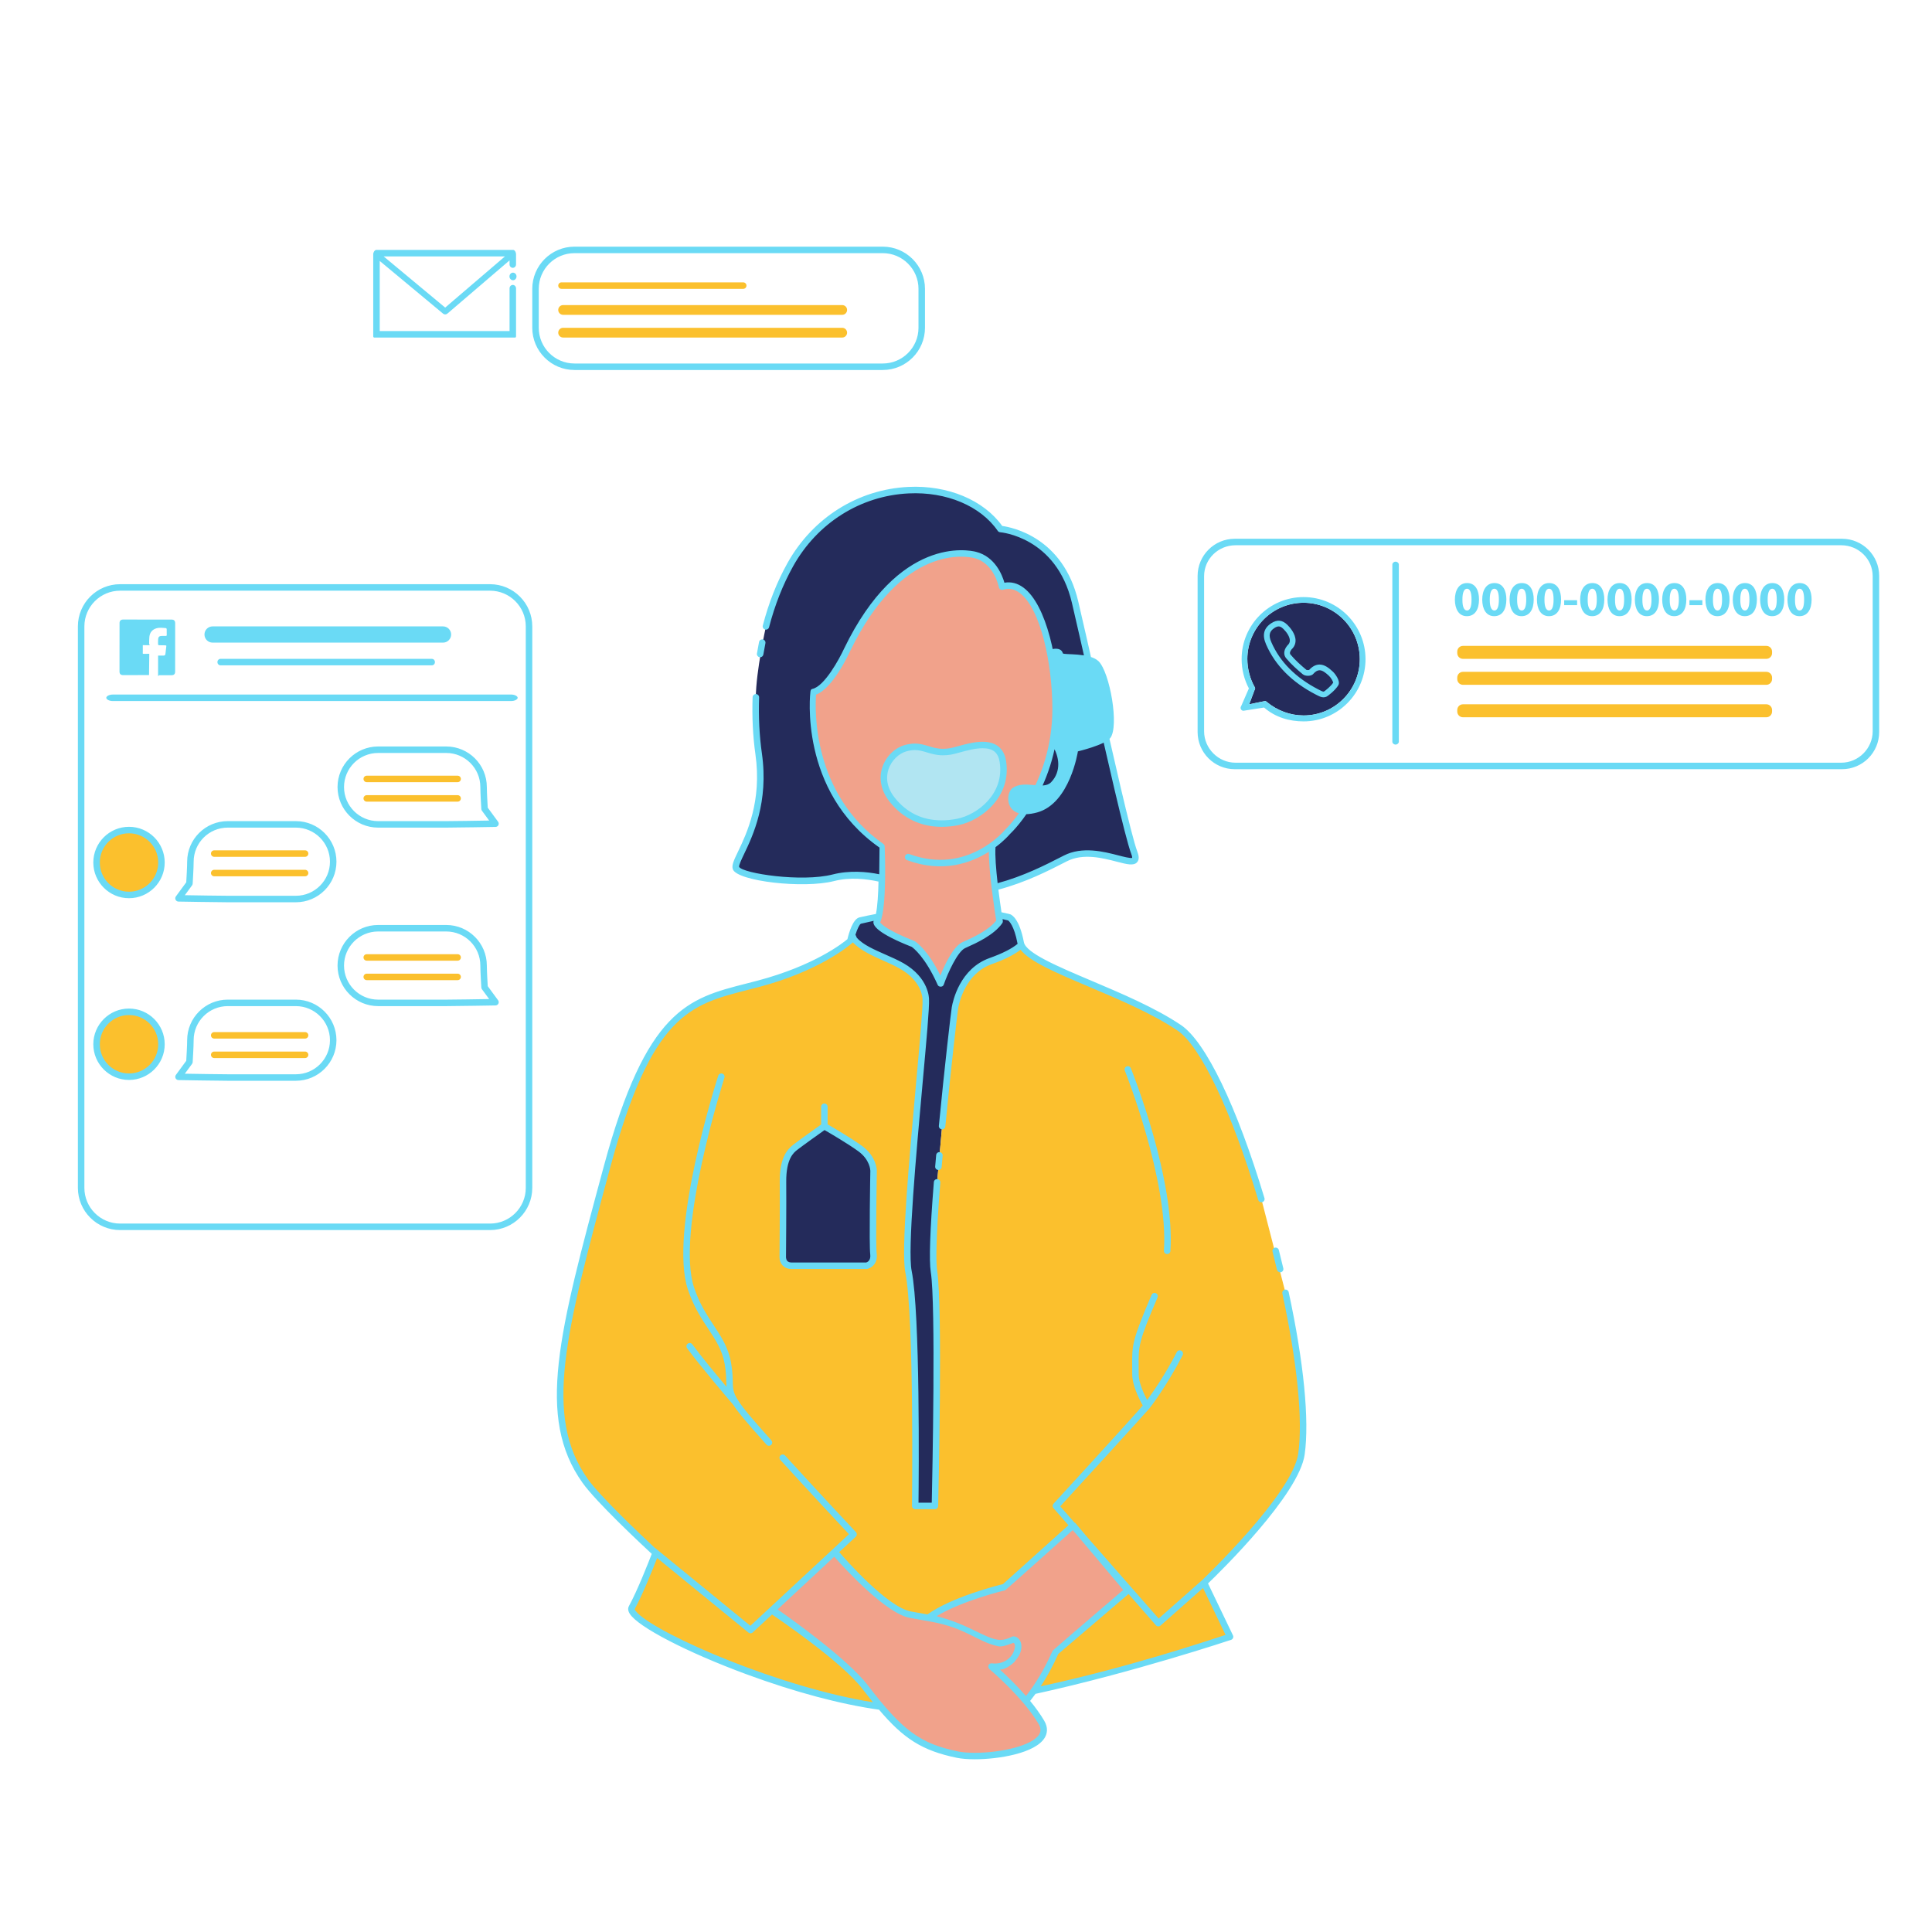 <?xml version="1.0" standalone="no"?>
<svg version="1.1" id="Layer_1" xmlns="http://www.w3.org/2000/svg" xmlns:xlink="http://www.w3.org/1999/xlink" x="0px" y="0px" width="595.276px" height="595.276px" viewBox="0 0 595.276 595.276" enable-background="new 0 0 595.276 595.276" xml:space="preserve">
<path id="color_x5F_7" fill="#b1e5f2" d="M279.125,230.5c-5.125,1.375-9.875,8.75-4.25,15.875s13.375,8.25,20.25,6.875
	s15.492-8.331,13.875-18.625c-1.375-8.75-12.47-3.678-16.227-3.092C286.365,232.533,284.861,228.961,279.125,230.5z"></path>
<path id="color_x5F_6" fill="#242b5b" d="M384.895,217l4.9-1c0.206,0,0.405,0.177,0.563,0.309
	c3.174,2.633,7.184,4.135,11.289,4.135c9.554,0,17.324-7.772,17.324-17.357c0-9.585-7.771-17.37-17.324-17.37
	s-17.324,7.778-17.324,17.331c0,3.028,0.811,6.118,2.284,8.696c0.176,0.307,0.15,0.584-0.062,0.866L384.895,217z"></path>
<path id="color_x5F_5" fill="#f1a28b" d="M271.585,260.84c0,0,0.79,19.285-1.46,23.285c0,0-0.5,2.125,11.25,6.75
	c0,0,4.125,2.5,8.467,12.25c0,0,3.533-10.125,7.033-11.875c1.423-0.711,8.375-3.375,11.125-7.375c0,0-2.848-17.463-2.223-23.338
	h-0.001c3.06-2.223,4.723-4.287,4.723-4.287s14.767-13.75,14.75-37.868c-0.013-18.139-6-40.882-16.5-37.632
	c0,0-1.467-8.015-8.25-9.75c-5.375-1.375-24.25-2.25-39.5,29.25c0,0-5.5,12-10.5,13C250.5,213.25,246.833,243.5,271.585,260.84z
	 M279.125,230.5c5.736-1.539,7.24,2.033,13.648,1.033c3.756-0.586,14.852-5.658,16.227,3.092c1.617,10.294-7,17.25-13.875,18.625
	s-14.625,0.25-20.25-6.875S274,231.875,279.125,230.5z M347.5,490l-16.859-20L309.5,489c0,0-15.754,3.745-23.491,9.482
	c0.013,0.002,0.025,0.005,0.038,0.007c-1.726-0.321-3.547-0.626-5.547-0.99c-8.25-1.5-23-19-23-19l-19.25,18
	c0,0,21.348,14.236,28.25,23.25c10.625,13.875,16.155,18.342,28.5,20.875c8.211,1.685,30.878-1.447,25.878-9.947
	c-1.306-2.22-2.98-4.451-4.739-6.538c3.291-4.003,6.387-8.975,9.111-15.139L347.5,490z"></path>
<path id="color_x5F_4" fill="#242b5b" d="M232.895,214.855c0.008,6.492,0.15,12.449,0.855,17.395c3,21-8,32.5-7,35.25
	s20.25,5.5,30,3c5.389-1.382,11.003-0.625,14.951,0.329c0.078-5.26-0.116-9.989-0.116-9.989
	c-24.752-17.34-21.085-47.59-21.085-47.59c5-1,10.5-13,10.5-13c15.25-31.5,34.125-30.625,39.5-29.25
	c6.783,1.735,8.25,9.75,8.25,9.75c10.5-3.25,16.487,19.493,16.5,37.632c0.017,24.118-14.75,37.868-14.75,37.868
	s-1.663,2.064-4.724,4.287h0.001c-0.292,2.742,0.173,8.007,0.752,12.844c8.991-2.266,16.518-6.216,21.721-8.881
	c10.25-5.25,24,5.5,21.25-1.75s-13.25-56-18.25-77.25s-23-22.5-23-22.5c-12.25-17.75-49-17.25-64.75,11
	c-3.395,6.089-5.822,12.547-7.496,18.999C236.004,192.999,232.884,207.057,232.895,214.855z"></path>
<path id="color_x5F_3" fill="#242b5b" d="M254,347c0,0,6.912,3.93,11,6.875c4.165,3,4.163,6.875,4.163,6.875
	s-0.413,22.5-0.038,25.625S267,390,267,390s-19.875,0-23,0s-2.822-2.951-2.822-2.951s0.143-16.28,0.072-22.799
	c-0.08-7.416,2.338-9.637,3.773-10.746C247.411,351.657,254,347,254,347v-6 M290.284,346.967
	c1.753-18.205,3.736-35.138,3.966-36.467c0.583-3.375,3.167-11.583,11-14.375c4.07-1.45,7.427-3.1,9.449-4.997
	c-1.365-6.628-3.699-8.461-3.699-8.461s-1.162-0.332-3.304-0.737c0.184,1.209,0.304,1.945,0.304,1.945
	c-2.75,4-9.702,6.664-11.125,7.375c-3.5,1.75-7.033,11.875-7.033,11.875c-4.342-9.75-8.467-12.25-8.467-12.25
	c-11.75-4.625-11.25-6.75-11.25-6.75c0.233-0.415,0.432-1,0.604-1.705c-1.856,0.35-3.752,0.749-5.692,1.218
	c-0.413,0.1-1.681,4.903-2.037,5.487c3.42,4.035,9.869,5.645,14.875,8.515c7.458,4.277,7.375,10.235,7.375,10.235
	c0.375,6.875-7.412,73.575-5.33,83.875c2.83,14,2.08,72.25,2.08,72.25h6.072c0,0,1.457-61.25-0.293-72.25
	c-0.618-3.884-0.052-14.817,0.96-27.457"></path>
<path id="color_x5F_2" fill="#FBC02D" d="M39.75,255.75c-5.523,0-10,4.478-10,10c0,5.523,4.477,10,10,10s10-4.477,10-10
	C49.75,260.228,45.273,255.75,39.75,255.75z M39.75,311.75c-5.523,0-10,4.478-10,10c0,5.523,4.477,10,10,10s10-4.477,10-10
	C49.75,316.228,45.273,311.75,39.75,311.75z M94,318H66c-0.552,0-1,0.447-1,1s0.448,1,1,1h28c0.552,0,1-0.447,1-1S94.552,318,94,318
	z M94,262H66c-0.552,0-1,0.447-1,1s0.448,1,1,1h28c0.552,0,1-0.447,1-1S94.552,262,94,262z M94,268H66c-0.552,0-1,0.447-1,1
	s0.448,1,1,1h28c0.552,0,1-0.447,1-1S94.552,268,94,268z M94,324H66c-0.552,0-1,0.447-1,1s0.448,1,1,1h28c0.552,0,1-0.447,1-1
	S94.552,324,94,324z M292.684,296.571c0.068-0.129,0.136-0.258,0.205-0.387C292.82,296.312,292.752,296.441,292.684,296.571z
	 M292.889,296.184c0.164-0.304,0.331-0.605,0.503-0.9C293.22,295.579,293.053,295.88,292.889,296.184z M291.432,299.173
	c0.164-0.368,0.338-0.747,0.521-1.132C291.77,298.426,291.596,298.805,291.432,299.173z M292.299,297.326
	c0.125-0.252,0.254-0.504,0.386-0.755C292.553,296.822,292.424,297.074,292.299,297.326z M291.953,298.041
	c0.093-0.196,0.188-0.392,0.285-0.59C292.14,297.649,292.046,297.845,291.953,298.041z M292.238,297.451
	c0.021-0.042,0.041-0.084,0.061-0.125C292.278,297.368,292.258,297.409,292.238,297.451z M291.268,299.545
	c0.054-0.123,0.108-0.246,0.164-0.372C291.376,299.299,291.322,299.422,291.268,299.545z M290.842,300.545
	c0.131-0.317,0.274-0.651,0.426-1C291.116,299.894,290.973,300.229,290.842,300.545z M289.973,302.762
	c0.018-0.048,0.037-0.1,0.058-0.157C290.01,302.662,289.99,302.713,289.973,302.762z M289.842,303.125L289.842,303.125
	c0,0,0.007-0.02,0.018-0.049C289.849,303.105,289.842,303.125,289.842,303.125z M290.031,302.605
	c0.04-0.109,0.086-0.231,0.138-0.368C290.117,302.374,290.071,302.496,290.031,302.605z M289.859,303.076
	c0.02-0.056,0.058-0.163,0.114-0.314C289.918,302.912,289.879,303.02,289.859,303.076z M290.648,301.018
	c0.062-0.152,0.127-0.31,0.194-0.473C290.774,300.708,290.71,300.866,290.648,301.018z M290.236,302.061
	c0.115-0.3,0.253-0.651,0.411-1.043C290.489,301.41,290.351,301.761,290.236,302.061z M290.169,302.236
	c0.021-0.056,0.044-0.115,0.067-0.176C290.213,302.121,290.191,302.18,290.169,302.236z M293.392,295.284
	c0.002-0.004,0.004-0.008,0.007-0.012C293.396,295.276,293.394,295.28,293.392,295.284z M308,283.875c0,0-0.12-0.736-0.304-1.945
	c0.262,4.029-9.398,8.609-10.821,9.32C298.298,290.539,305.25,287.875,308,283.875z M296.875,291.25
	c-1.069,0.535-2.141,1.853-3.115,3.423C294.734,293.103,295.806,291.785,296.875,291.25z M293.399,295.272
	c0.03-0.051,0.06-0.1,0.089-0.15C293.458,295.172,293.428,295.222,293.399,295.272z M293.488,295.122
	c0.09-0.152,0.18-0.302,0.272-0.449C293.668,294.821,293.578,294.971,293.488,295.122z M314.116,288.755
	c-1.327-5.381-3.115-6.088-3.116-6.088C311.001,282.668,312.759,284.054,314.116,288.755z M173.5,97h86c0.829,0,1.5-0.671,1.5-1.5
	s-0.671-1.5-1.5-1.5h-86c-0.829,0-1.5,0.671-1.5,1.5S172.671,97,173.5,97z M173,89h56c0.552,0,1-0.448,1-1s-0.448-1-1-1h-56
	c-0.552,0-1,0.448-1,1S172.448,89,173,89z M270.125,284.125c0,0-0.5,2.125,11.248,6.749c-8.837-3.576-10.812-5.913-11.035-7.207
	C270.27,283.834,270.2,283.991,270.125,284.125z M141,300h-28c-0.552,0-1,0.447-1,1s0.448,1,1,1h28c0.552,0,1-0.447,1-1
	S141.552,300,141,300z M544.238,207h-93.477c-0.973,0-1.762,0.789-1.762,1.762v0.477c0,0.973,0.789,1.762,1.762,1.762h93.477
	c0.973,0,1.762-0.789,1.762-1.762v-0.477C546,207.789,545.211,207,544.238,207z M141,294h-28c-0.552,0-1,0.448-1,1s0.448,1,1,1h28
	c0.552,0,1-0.448,1-1S141.552,294,141,294z M388.646,369.443c-7.582-25.222-17.242-47.344-25.312-52.776
	c-16.817-11.319-45.708-18.716-48.635-25.539c-2.022,1.897-5.379,3.547-9.449,4.997c-7.833,2.792-10.417,11-11,14.375
	c-0.23,1.329-2.213,18.262-3.966,36.467l-1.544,17.326c-1.012,12.64-1.578,23.573-0.96,27.457c1.75,11,0.293,72.25,0.293,72.25H282
	c0,0,0.75-58.25-2.08-72.25c-2.082-10.3,5.705-77,5.33-83.875c0,0,0.083-5.958-7.375-10.235c-5.006-2.871-11.455-4.48-14.875-8.515
	c0.355-0.584,1.624-5.387,2.037-5.487c-1.694,0.409-3.025,6.282-3.025,6.282s-8.678,7.996-28.345,13.205
	C214,308.334,200.781,308.667,187,359.667c-14.183,52.487-20.667,77-6.667,96.666C184.977,462.854,202,478.5,202,478.5
	s-4.317,11.379-7.333,16.833c-2.629,4.755,43.549,26.024,76.727,30.535c-1.531-1.812-3.139-3.826-4.894-6.118
	c-6.902-9.014-28.25-23.25-28.25-23.25l19.25-18c0,0,14.75,17.5,23,19c2,0.363,3.821,0.669,5.547,0.989
	c-0.013-0.002-0.025-0.005-0.038-0.007C293.746,492.745,309.5,489,309.5,489l21.141-19l16.859,20l-22.25,19
	c-2.171,4.911-4.579,9.055-7.133,12.565c29.622-6.62,60.883-17.251,60.883-17.251l-8-16.648c0,0,28.187-26.694,30-39.667
	c1.562-11.169-0.642-29.822-4.91-49.661L388.646,369.443z M269.125,386.375C269.5,389.5,267,390,267,390s-19.875,0-23,0
	s-2.822-2.951-2.822-2.951s0.143-16.28,0.072-22.799c-0.08-7.416,2.338-9.637,3.773-10.746C247.411,351.657,254,347,254,347
	s6.912,3.93,11,6.875c4.165,3,4.163,6.875,4.163,6.875S268.75,383.25,269.125,386.375z M544.238,199h-93.477
	c-0.973,0-1.762,0.789-1.762,1.762v0.477c0,0.973,0.789,1.762,1.762,1.762h93.477c0.973,0,1.762-0.789,1.762-1.762v-0.477
	C546,199.789,545.211,199,544.238,199z M544.238,217h-93.477c-0.973,0-1.762,0.789-1.762,1.762v0.477
	c0,0.973,0.789,1.762,1.762,1.762h93.477c0.973,0,1.762-0.789,1.762-1.762v-0.477C546,217.789,545.211,217,544.238,217z M141,239
	h-28c-0.552,0-1,0.448-1,1s0.448,1,1,1h28c0.552,0,1-0.448,1-1S141.552,239,141,239z M141,245h-28c-0.552,0-1,0.448-1,1s0.448,1,1,1
	h28c0.552,0,1-0.448,1-1S141.552,245,141,245z M259.5,104c0.829,0,1.5-0.671,1.5-1.5s-0.671-1.5-1.5-1.5h-86
	c-0.829,0-1.5,0.671-1.5,1.5s0.671,1.5,1.5,1.5H259.5z"></path>
<path id="color_x5F_1" fill="#6adaf5" d="M290.15,254.76c-6.496,0-12.05-2.685-16.06-7.765c-2.607-3.302-3.398-7.061-2.23-10.585
	c1.105-3.331,3.854-6.03,7.005-6.875c1.066-0.286,2.055-0.425,3.024-0.425c1.64,0,2.967,0.404,4.25,0.795
	c1.366,0.415,2.655,0.809,4.422,0.809c0.661,0,1.333-0.055,2.056-0.168c0.625-0.097,1.519-0.343,2.553-0.627
	c2.229-0.613,5.003-1.376,7.589-1.376c5.202,0,6.801,3.224,7.227,5.929c1.748,11.13-7.719,18.371-14.667,19.761
	C293.565,254.581,291.826,254.76,290.15,254.76z M281.89,231.109c-0.792,0-1.612,0.117-2.506,0.356
	c-2.48,0.665-4.741,2.905-5.626,5.573c-0.672,2.026-0.888,5.184,1.901,8.716c3.669,4.648,8.545,7.004,14.491,7.004
	c1.544,0,3.152-0.165,4.778-0.49c6.19-1.238,14.629-7.653,13.083-17.489c-0.46-2.932-2.079-4.239-5.25-4.239
	c-2.316,0-4.946,0.724-7.059,1.305c-1.094,0.301-2.038,0.561-2.775,0.676c-0.826,0.128-1.6,0.191-2.365,0.191
	c-2.064,0-3.626-0.476-5.005-0.896C284.362,231.453,283.232,231.109,281.89,231.109z M579,225.549
	c0,6.324-5.127,11.451-11.451,11.451H380.451c-6.324,0-11.451-5.127-11.451-11.451v-48.098c0-6.324,5.127-11.451,11.451-11.451
	h187.098c6.324,0,11.451,5.127,11.451,11.451V225.549z M577,177.524c0-5.26-4.338-9.524-9.69-9.524H380.689
	c-5.352,0-9.689,4.264-9.689,9.524v47.786c0,5.26,4.338,9.69,9.689,9.69H567.31c5.352,0,9.69-4.431,9.69-9.69V177.524z
	 M401.648,222.271c-4.408,0-8.717-1.271-12.166-4.271l-6.36,1c-0.335,0-0.64-0.203-0.789-0.503c-0.148-0.3-0.115-0.665,0.087-0.931
	l2.376-5.456c-1.463-2.757-2.233-5.876-2.233-9.055c0-10.524,8.562-19.087,19.086-19.087c10.525,0,19.086,8.595,19.086,19.151
	C420.734,213.677,412.173,222.271,401.648,222.271z M384.895,217l4.9-1c0.206,0,0.405,0.177,0.563,0.309
	c3.174,2.633,7.184,4.135,11.289,4.135c9.554,0,17.324-7.772,17.324-17.357c0-9.585-7.771-17.37-17.324-17.37
	s-17.324,7.778-17.324,17.331c0,3.028,0.811,6.118,2.284,8.696c0.176,0.307,0.15,0.584-0.062,0.866L384.895,217z M407.763,214.856
	c-0.689,0-1.314-0.323-2.35-0.857c-7.362-3.801-12.517-9-15.318-15.453c-1.255-2.868-0.729-5.003,1.608-6.526
	c1.826-1.193,3.439-1.018,4.99,0.537c0.773,0.767,2.535,2.749,2.483,4.896c-0.025,1.015-0.44,1.904-1.239,2.644
	c-0.503,0.639-0.622,1.207-0.325,1.564c1.502,1.812,3.337,3.419,4.934,4.75c0.012,0,0.189,0.049,0.448,0.049
	c0.178,0,0.302-0.023,0.365-0.04c1.003-1.106,2.081-1.665,3.208-1.665c1.56,0,2.897,1.056,4.111,2.196
	c0.678,0.631,2.413,2.886,1.68,4.164c-0.85,1.5-3.266,3.415-3.761,3.585C408.313,214.804,408.042,214.856,407.763,214.856z
	 M393.971,193.012c-0.379,0-0.806,0.159-1.305,0.484c-1.58,1.029-1.857,2.289-0.956,4.347c2.637,6.073,7.518,10.981,14.512,14.591
	c0.743,0.384,1.28,0.661,1.541,0.661c0.038,0,0.095-0.005,0.194-0.038c0.385-0.244,2.149-1.641,2.817-2.723
	c-0.055-0.401-0.664-1.505-1.299-2.097c-0.953-0.895-1.962-1.721-2.908-1.721c-0.636,0-1.276,0.376-1.958,1.148
	c-0.404,0.46-1.102,0.557-1.615,0.557c-0.388,0-1.108-0.061-1.583-0.462c-1.652-1.378-3.562-3.05-5.154-4.972
	c-0.678-0.816-0.943-2.256,0.353-3.85c0.029-0.036,0.062-0.069,0.096-0.1c0.465-0.418,0.697-0.885,0.71-1.427
	c0.029-1.194-0.987-2.636-1.947-3.587C394.739,193.094,394.267,193.012,393.971,193.012z M431,228.543v-54.615
	c0-0.486-0.514-0.881-1-0.881c-0.487,0-1,0.395-1,0.881v54.615c0,0.486,0.513,0.881,1,0.881
	C430.486,229.424,431,229.029,431,228.543z M455.707,184.702c0,3.052-1.23,5.147-3.75,5.147c-2.55,0-3.674-2.292-3.689-5.086
	c0-2.854,1.215-5.117,3.766-5.117C454.675,179.646,455.707,181.999,455.707,184.702z M450.591,184.763
	c-0.015,2.262,0.531,3.34,1.428,3.34c0.896,0,1.381-1.123,1.381-3.371c0-2.186-0.471-3.34-1.396-3.34
	C451.152,181.392,450.576,182.47,450.591,184.763z M464.134,184.702c0,3.052-1.229,5.147-3.75,5.147
	c-2.55,0-3.674-2.292-3.689-5.086c0-2.854,1.214-5.117,3.765-5.117C463.102,179.646,464.134,181.999,464.134,184.702z
	 M459.018,184.763c-0.015,2.262,0.531,3.34,1.428,3.34c0.896,0,1.381-1.123,1.381-3.371c0-2.186-0.471-3.34-1.397-3.34
	C459.579,181.392,459.003,182.47,459.018,184.763z M472.56,184.702c0,3.052-1.229,5.147-3.75,5.147c-2.55,0-3.674-2.292-3.689-5.086
	c0-2.854,1.215-5.117,3.766-5.117C471.528,179.646,472.56,181.999,472.56,184.702z M467.444,184.763
	c-0.015,2.262,0.531,3.34,1.428,3.34c0.895,0,1.381-1.123,1.381-3.371c0-2.186-0.471-3.34-1.397-3.34
	C468.006,181.392,467.43,182.47,467.444,184.763z M480.987,184.702c0,3.052-1.229,5.147-3.75,5.147c-2.55,0-3.674-2.292-3.688-5.086
	c0-2.854,1.214-5.117,3.765-5.117C479.955,179.646,480.987,181.999,480.987,184.702z M475.871,184.763
	c-0.015,2.262,0.531,3.34,1.428,3.34c0.895,0,1.381-1.123,1.381-3.371c0-2.186-0.471-3.34-1.396-3.34
	C476.433,181.392,475.856,182.47,475.871,184.763z M485.924,184.93v1.533h-3.979v-1.533H485.924z M494.304,184.702
	c0,3.052-1.229,5.147-3.75,5.147c-2.55,0-3.674-2.292-3.689-5.086c0-2.854,1.214-5.117,3.765-5.117
	C493.271,179.646,494.304,181.999,494.304,184.702z M489.188,184.763c-0.015,2.262,0.531,3.34,1.428,3.34
	c0.896,0,1.381-1.123,1.381-3.371c0-2.186-0.471-3.34-1.397-3.34C489.749,181.392,489.173,182.47,489.188,184.763z M502.73,184.702
	c0,3.052-1.229,5.147-3.75,5.147c-2.55,0-3.674-2.292-3.69-5.086c0-2.854,1.215-5.117,3.766-5.117
	C501.698,179.646,502.73,181.999,502.73,184.702z M497.614,184.763c-0.015,2.262,0.531,3.34,1.428,3.34
	c0.896,0,1.381-1.123,1.381-3.371c0-2.186-0.471-3.34-1.396-3.34C498.176,181.392,497.6,182.47,497.614,184.763z M511.157,184.702
	c0,3.052-1.23,5.147-3.75,5.147c-2.55,0-3.674-2.292-3.688-5.086c0-2.854,1.214-5.117,3.765-5.117
	C510.125,179.646,511.157,181.999,511.157,184.702z M506.041,184.763c-0.015,2.262,0.531,3.34,1.428,3.34
	c0.896,0,1.381-1.123,1.381-3.371c0-2.186-0.471-3.34-1.396-3.34C506.602,181.392,506.026,182.47,506.041,184.763z M519.584,184.702
	c0,3.052-1.229,5.147-3.75,5.147c-2.55,0-3.674-2.292-3.69-5.086c0-2.854,1.215-5.117,3.766-5.117
	C518.552,179.646,519.584,181.999,519.584,184.702z M514.468,184.763c-0.015,2.262,0.531,3.34,1.428,3.34
	c0.896,0,1.381-1.123,1.381-3.371c0-2.186-0.471-3.34-1.396-3.34C515.029,181.392,514.453,182.47,514.468,184.763z M524.519,184.93
	v1.533h-3.978v-1.533H524.519z M532.9,184.702c0,3.052-1.229,5.147-3.75,5.147c-2.55,0-3.674-2.292-3.69-5.086
	c0-2.854,1.215-5.117,3.766-5.117C531.868,179.646,532.9,181.999,532.9,184.702z M527.784,184.763
	c-0.015,2.262,0.531,3.34,1.428,3.34c0.895,0,1.381-1.123,1.381-3.371c0-2.186-0.471-3.34-1.396-3.34
	C528.346,181.392,527.769,182.47,527.784,184.763z M541.327,184.702c0,3.052-1.229,5.147-3.75,5.147
	c-2.55,0-3.674-2.292-3.688-5.086c0-2.854,1.214-5.117,3.765-5.117C540.295,179.646,541.327,181.999,541.327,184.702z
	 M536.211,184.763c-0.015,2.262,0.531,3.34,1.428,3.34c0.896,0,1.381-1.123,1.381-3.371c0-2.186-0.471-3.34-1.396-3.34
	C536.772,181.392,536.196,182.47,536.211,184.763z M549.754,184.702c0,3.052-1.229,5.147-3.75,5.147
	c-2.55,0-3.674-2.292-3.689-5.086c0-2.854,1.215-5.117,3.766-5.117C548.722,179.646,549.754,181.999,549.754,184.702z
	 M544.638,184.763c-0.015,2.262,0.531,3.34,1.428,3.34c0.896,0,1.381-1.123,1.381-3.371c0-2.186-0.471-3.34-1.396-3.34
	C545.199,181.392,544.623,182.47,544.638,184.763z M558.181,184.702c0,3.052-1.229,5.147-3.75,5.147
	c-2.55,0-3.674-2.292-3.688-5.086c0-2.854,1.214-5.117,3.765-5.117C557.148,179.646,558.181,181.999,558.181,184.702z
	 M553.065,184.763c-0.015,2.262,0.531,3.34,1.428,3.34c0.896,0,1.381-1.123,1.381-3.371c0-2.186-0.471-3.34-1.396-3.34
	C553.626,181.392,553.05,182.47,553.065,184.763z M159,103.57V88.84c0-0.581-0.46-1.052-1-1.052c-0.541,0-1,0.471-1,1.052V102h-40
	V79h40v2.474c0,0.581,0.459,1.052,1,1.052c0.54,0,1-0.471,1-1.052v-3.156c0-0.581-0.373-1.318-0.914-1.318h-42.107
	c-0.54,0-0.979,0.737-0.979,1.318v25.252c0,0.581,0.438,0.43,0.979,0.43h42.107C158.627,104,159,104.151,159,103.57z
	 M137.834,96.636l20.311-17.387c0.392-0.335,0.415-0.901,0.051-1.262s-0.976-0.382-1.368-0.047l-19.662,16.832l-19.653-16.348
	c-0.396-0.33-1.009-0.3-1.367,0.066c-0.358,0.367-0.326,0.931,0.071,1.261l20.311,16.894c0.184,0.154,0.416,0.23,0.648,0.23
	C137.412,96.875,137.649,96.795,137.834,96.636z M158.061,84.008c-0.6,0-1.087,0.524-1.087,1.168c0,0.645,0.487,1.168,1.087,1.168
	c0.601,0,1.087-0.524,1.087-1.168C159.147,84.531,158.661,84.008,158.061,84.008z M272,114h-95c-7.169,0-13-5.831-13-13V89
	c0-7.169,5.831-13,13-13h95c7.168,0,13,5.831,13,13v12C285,108.169,279.168,114,272,114z M177,78c-6.065,0-11,4.935-11,11v12
	c0,6.065,4.935,11,11,11h95c6.065,0,11-4.935,11-11V89c0-6.065-4.935-11-11-11H177z M151,379H37c-7.169,0-13-5.832-13-13V193
	c0-7.169,5.831-13,13-13h114c7.169,0,13,5.831,13,13v173C164,373.168,158.169,379,151,379z M37,182c-6.065,0-11,4.935-11,11v173
	c0,6.065,4.935,11,11,11h114c6.065,0,11-4.935,11-11V193c0-6.065-4.935-11-11-11H37z M137.5,255h-21c-6.893,0-12.5-5.607-12.5-12.5
	s5.607-12.5,12.5-12.5h21c6.893,0,12.5,5.607,12.5,12.5c0,1.582,0.215,5.283,0.28,6.35l3.192,4.346
	c0.221,0.301,0.256,0.701,0.09,1.036c-0.166,0.335-0.505,0.549-0.878,0.556C152.562,254.79,140.517,255,137.5,255z M116.5,232
	c-5.79,0-10.5,4.71-10.5,10.5s4.71,10.5,10.5,10.5h21c2.263,0,9.664-0.119,13.215-0.179l-2.222-3.025
	c-0.113-0.154-0.18-0.338-0.192-0.53c-0.012-0.197-0.301-4.855-0.301-6.767c0-5.79-4.71-10.5-10.5-10.5L116.5,232L116.5,232z
	 M91.166,278h-21c-3.017,0-15.062-0.21-15.184-0.212c-0.374-0.007-0.712-0.221-0.878-0.556c-0.166-0.335-0.131-0.734,0.09-1.036
	l3.192-4.346c0.064-1.067,0.28-4.768,0.28-6.35c0-6.893,5.607-12.5,12.5-12.5h21c6.893,0,12.5,5.607,12.5,12.5
	S98.059,278,91.166,278z M56.951,275.821c3.551,0.06,10.952,0.179,13.215,0.179h21c5.79,0,10.5-4.71,10.5-10.5s-4.71-10.5-10.5-10.5
	h-21c-5.789,0-10.5,4.71-10.5,10.5c0,1.912-0.289,6.569-0.301,6.767c-0.012,0.191-0.079,0.375-0.192,0.53L56.951,275.821z
	 M137.5,310h-21c-6.893,0-12.5-5.607-12.5-12.5s5.607-12.5,12.5-12.5h21c6.893,0,12.5,5.607,12.5,12.5
	c0,1.582,0.215,5.283,0.28,6.351l3.192,4.346c0.221,0.301,0.256,0.7,0.09,1.035c-0.166,0.336-0.505,0.55-0.878,0.557
	C152.562,309.79,140.517,310,137.5,310z M116.5,287c-5.79,0-10.5,4.71-10.5,10.5s4.71,10.5,10.5,10.5h21
	c2.263,0,9.664-0.119,13.215-0.179l-2.222-3.024c-0.113-0.154-0.18-0.338-0.192-0.529c-0.012-0.197-0.301-4.857-0.301-6.768
	c0-5.79-4.71-10.5-10.5-10.5L116.5,287L116.5,287z M91.166,333h-21c-3.017,0-15.062-0.21-15.184-0.212
	c-0.374-0.007-0.712-0.221-0.878-0.557c-0.166-0.335-0.131-0.734,0.09-1.035l3.192-4.346c0.064-1.067,0.28-4.769,0.28-6.351
	c0-6.893,5.607-12.5,12.5-12.5h21c6.893,0,12.5,5.607,12.5,12.5S98.059,333,91.166,333z M56.951,330.821
	c3.551,0.06,10.952,0.179,13.215,0.179h21c5.79,0,10.5-4.71,10.5-10.5s-4.71-10.5-10.5-10.5h-21c-5.789,0-10.5,4.71-10.5,10.5
	c0,1.911-0.289,6.57-0.301,6.768c-0.012,0.191-0.079,0.375-0.192,0.529L56.951,330.821z M39.75,332.75c-6.065,0-11-4.935-11-11
	s4.935-11,11-11s11,4.935,11,11S45.815,332.75,39.75,332.75z M39.75,312.75c-4.962,0-9,4.037-9,9s4.038,9,9,9s9-4.037,9-9
	S44.712,312.75,39.75,312.75z M39.75,276.75c-6.065,0-11-4.935-11-11s4.935-11,11-11s11,4.935,11,11S45.815,276.75,39.75,276.75z
	 M39.75,256.75c-4.962,0-9,4.038-9,9s4.038,9,9,9s9-4.038,9-9S44.712,256.75,39.75,256.75z M52.859,190.9
	c-4.969-0.005-9.938-0.009-14.907-0.01c-0.74-0.001-1.12,0.373-1.121,1.104c-0.004,4.981-0.007,9.958-0.009,14.938
	c0,0.719,0.375,1.081,1.093,1.082c2.544,0.002,5.087-0.014,7.631-0.014c0.116,0,0.232,0,0.374,0c0.001-2,0.076-4.357,0.078-6.558
	c-0.566-0.001-1.033,0.018-1.575,0.017c-0.569-0.001-0.423-0.001-0.423-0.587c0-0.438,0-0.875,0-1.314c0-0.243,0-0.486,0-0.775
	c0,0.001,1.351,0.001,2.096,0.002c0.001-0.21-0.15-0.373-0.145-0.537c0.021-0.696-0.008-1.398,0.078-2.087
	c0.161-1.288,0.871-2.173,2.132-2.56c0.987-0.303,1.995-0.143,2.993-0.065c0.08,0.006,0.205,0.185,0.208,0.287
	c0.019,0.603,0.003,1.207,0.012,1.81c0.003,0.232-0.087,0.313-0.314,0.307c-0.426-0.012-0.853-0.01-1.278,0
	c-0.652,0.015-0.98,0.274-1.046,0.913c-0.06,0.574-0.044,1.161-0.033,1.739c0.002,0.073,0.177,0.21,0.275,0.213
	c0.626,0.02,1.253,0.026,1.881,0.029c0.125,0.001,0.25,0.044,0.379,0.051c0,0.109,0.007,0.248-0.001,0.316
	c-0.075,0.621-0.147,1.376-0.231,1.997c-0.072,0.534-0.077,0.802-0.632,0.802c-0.551,0-1.101,0-1.661,0
	c-0.002,2-0.003,4.109-0.004,6.29c0.14,0.007,0.255-0.251,0.37-0.252c1.266,0.002,2.532,0.004,3.798,0.003
	c0.724-0.001,1.085-0.363,1.085-1.091c0.003-4.98,0.007-9.962,0.01-14.942C53.972,191.268,53.605,190.9,52.859,190.9z M139,195.5
	c0-1.381-1.119-2.5-2.5-2.5h-71c-1.381,0-2.5,1.119-2.5,2.5l0,0c0,1.381,1.119,2.5,2.5,2.5h71C137.881,198,139,196.881,139,195.5
	L139,195.5z M134,203.944c0-0.521-0.422-0.944-0.943-0.944H67.943c-0.521,0-0.943,0.422-0.943,0.944v0.112
	c0,0.521,0.422,0.944,0.943,0.944h65.113c0.521,0,0.943-0.422,0.943-0.944v-0.112H134z M157.52,214H34.73
	c-1.093,0-1.98,0.514-1.98,1c0,0.487,0.887,1,1.98,1h122.79c1.093,0,1.98-0.513,1.98-1C159.5,214.514,158.613,214,157.52,214z
	 M324.165,229.541c2.335,3.584,2.835,8.209-0.29,11.459c-2.475,2.574-8.023-0.797-11.843,1.768
	c-2.468,1.657-2.567,10.309,7.536,7.555c10.104-2.754,12.548-18.814,12.548-18.814s8.35-1.986,9.99-4.134
	c2.769-3.625-0.136-20.162-3.606-23.625c-2.735-2.73-10.756-1.911-11.01-2.443c-0.689-2.516-4.598-0.936-4.598-0.936
	C327.875,210.875,324.165,229.541,324.165,229.541z M267,391h-23c-1.245,0-2.222-0.384-2.906-1.142
	c-1.056-1.17-0.929-2.736-0.911-2.911c-0.004-0.07,0.136-16.252,0.067-22.687c-0.079-7.322,2.182-10.018,4.161-11.548
	c2.055-1.589,7.085-5.164,8.589-6.23V341c0-0.553,0.448-1,1-1s1,0.447,1,1v5.421c1.68,0.968,7.094,4.129,10.585,6.643
	c4.528,3.262,4.579,7.508,4.579,7.686c-0.004,0.242-0.408,22.484-0.045,25.506c0.384,3.198-1.743,4.489-2.921,4.725
	C267.131,390.993,267.066,391,267,391z M254.056,348.185c-1.603,1.137-6.468,4.599-8.421,6.109
	c-1.037,0.802-3.463,2.678-3.385,9.944c0.069,6.454-0.071,22.655-0.072,22.818c-0.005,0.094-0.071,0.947,0.408,1.469
	c0.289,0.314,0.765,0.474,1.414,0.474h22.877c0.368-0.109,1.483-0.603,1.255-2.506c-0.379-3.157,0.014-24.841,0.031-25.763
	c-0.002-0.114-0.085-3.407-3.748-6.045C261.081,352.284,255.769,349.175,254.056,348.185z M234.854,198
	c-0.236,1.171-0.449,2.338-0.641,3.5 M235.2,201.663c0.189-1.15,0.4-2.306,0.634-3.465c0.109-0.542-0.241-1.069-0.783-1.178
	c-0.544-0.106-1.069,0.241-1.178,0.783c-0.238,1.183-0.454,2.362-0.647,3.535c-0.09,0.545,0.279,1.06,0.824,1.149
	c0.055,0.009,0.11,0.013,0.164,0.013C234.695,202.5,235.119,202.152,235.2,201.663z M289.446,355.98
	c-0.105,1.176-0.207,2.347-0.307,3.51 M290.136,359.575c0.099-1.161,0.202-2.331,0.307-3.506c0.049-0.55-0.357-1.036-0.907-1.085
	c-0.549-0.053-1.036,0.357-1.085,0.907c-0.105,1.177-0.207,2.349-0.308,3.514c-0.047,0.55,0.361,1.034,0.911,1.081
	c0.029,0.003,0.058,0.004,0.086,0.004C289.654,360.49,290.091,360.097,290.136,359.575z M359.555,386.398
	c0.022,0.001,0.045,0.002,0.067,0.002c0.521,0,0.962-0.405,0.997-0.934c1.473-22.067-11.633-54.951-12.191-56.34
	c-0.207-0.514-0.793-0.759-1.301-0.555c-0.513,0.206-0.761,0.788-0.555,1.301c0.135,0.336,13.494,33.845,12.051,55.461
	C358.587,385.885,359.004,386.361,359.555,386.398z M211.905,414.005c-0.444,0.328-0.538,0.954-0.209,1.398
	c4.528,6.122,13.699,16.817,14.205,17.407c0.735,1.12,1.723,2.431,3.077,4.075c1.46,1.772,3.885,4.548,7.21,8.247
	c0.197,0.22,0.47,0.332,0.744,0.332c0.238,0,0.477-0.085,0.668-0.256c0.411-0.369,0.444-1.002,0.075-1.412
	c-3.305-3.679-5.711-6.432-7.153-8.183c-4.648-5.643-4.676-6.895-4.744-9.92c-0.033-1.428-0.073-3.203-0.543-5.868
	c-0.817-4.629-3.002-7.942-5.315-11.45c-2.159-3.274-4.392-6.66-6.067-11.672c-5.767-17.251,9.198-64.176,9.35-64.647
	c0.169-0.526-0.12-1.09-0.646-1.259c-0.528-0.168-1.089,0.12-1.258,0.645c-0.628,1.953-15.316,48.024-9.342,65.896
	c1.758,5.26,4.168,8.914,6.294,12.139c2.291,3.475,4.27,6.476,5.015,10.696c0.444,2.515,0.482,4.206,0.513,5.565
	c0.013,0.559,0.031,1.067,0.069,1.558c-3.189-3.794-7.759-9.319-10.544-13.083C212.976,413.769,212.349,413.675,211.905,414.005z
	 M393.462,391.244c0.108,0.46,0.519,0.77,0.972,0.77c0.076,0,0.154-0.009,0.231-0.027c0.537-0.127,0.87-0.666,0.742-1.203
	c-0.443-1.874-0.903-3.752-1.378-5.628c-0.137-0.536-0.684-0.859-1.215-0.725c-0.536,0.136-0.859,0.68-0.725,1.215
	C392.562,387.512,393.02,389.38,393.462,391.244z M401.99,448.139c1.482-10.604-0.266-28.365-4.923-50.01
	c-0.115-0.54-0.65-0.887-1.188-0.768c-0.54,0.116-0.884,0.648-0.768,1.188c4.609,21.422,6.349,38.935,4.897,49.312
	c-1.736,12.426-29.175,38.584-29.683,39.066l-13.324,11.775l-22.088-25.184l-3.51-4.164c-0.102-0.12-0.232-0.203-0.374-0.264
	l-4.354-4.966c4.028-4.392,25.741-28.126,27.432-30.126c0.001,0,0.002,0,0.002,0c0.051,0,5.206-6.617,10.278-16.43
	c0.253-0.49,0.061-1.149-0.43-1.403c-0.49-0.252-1.094-0.088-1.348,0.401c-3.725,7.206-7.484,12.535-9.158,14.789
	c-1.086-2.034-2.597-5.408-2.597-7.852c0-0.881-0.007-1.676-0.014-2.401c-0.059-6.534-0.067-7.54,5.814-21.346
	c0.217-0.508-0.02-1.096-0.528-1.312c-0.508-0.218-1.096,0.019-1.312,0.527c-6.046,14.188-6.035,15.403-5.975,22.145
	c0.007,0.721,0.014,1.506,0.014,2.381c0,3.107,1.956,7.297,3.254,9.557c-3.807,4.436-27.264,29.998-27.513,30.27
	c-0.345,0.375-0.353,0.95-0.017,1.334l4.623,5.288l-20.185,18.142c-2.092,0.514-15.788,4.015-23.246,9.334
	c-0.799-0.147-4.186-0.74-5.095-0.905c-7.171-1.304-19.961-15.818-22.1-18.294l5.102-4.74c0.195-0.181,0.31-0.432,0.319-0.698
	s-0.088-0.524-0.27-0.718c-0.119-0.127-12.02-12.827-21.817-23.588c-0.371-0.409-1.004-0.438-1.413-0.066
	c-0.408,0.371-0.438,1.004-0.066,1.412c8.453,9.286,18.47,20.012,21.15,22.876l-30.377,28.225l-29.461-24.06
	c-0.028-0.022-0.062-0.029-0.091-0.048c-3.724-3.467-16.627-15.614-20.508-21.065c-13.827-19.423-6.928-44.956,6.817-95.825
	c12.8-47.37,24.603-50.379,42.469-54.935c1.141-0.291,2.303-0.588,3.488-0.901c18.05-4.78,27.396-12.356,28.855-13.731
	c2.423,2.499,5.926,4.076,9.328,5.592c1.784,0.795,3.633,1.618,5.267,2.555c6.807,3.903,6.876,9.138,6.877,9.422
	c0.133,2.439-0.843,13.203-1.973,25.667c-2.088,23.02-4.686,51.671-3.336,58.352c2.776,13.736,2.067,71.457,2.06,72.039
	c-0.003,0.268,0.101,0.525,0.289,0.715c0.188,0.191,0.444,0.298,0.711,0.298h6.072c0.543,0,0.987-0.434,1-0.977
	c0.059-2.504,1.439-61.467-0.305-72.431c-0.367-2.309-0.497-8.905,0.969-27.22c0.044-0.551-0.366-1.033-0.917-1.077
	c-0.554-0.041-1.033,0.366-1.077,0.917c-1.19,14.862-1.51,24.18-0.952,27.694c1.596,10.028,0.479,63.193,0.303,71.093h-4.083
	c0.09-8.058,0.535-58.354-2.111-71.448c-1.293-6.395,1.401-36.091,3.369-57.774c1.185-13.059,2.121-23.373,1.981-25.889
	c0.003-0.267,0.001-6.599-7.877-11.116c-1.722-0.987-3.696-1.831-5.525-2.646c-3.401-1.516-6.848-2.954-8.848-5.201
	c0-0.001,0-0.002,0-0.002l-0.413-0.946c0.575-1.768,1.26-3.19,1.685-3.366c1.179-0.285,2.664-0.625,3.945-0.892
	c-0.024,0.053-0.051,0.103-0.065,0.162c-0.317,1.35,1.469,3.793,11.759,7.855c0.507,0.354,4.174,3.1,8.018,11.734
	c0.161,0.361,0.52,0.53,0.914,0.53c0.014,0,0.028,0,0.042,0c0.41,0,0.768-0.221,0.903-0.607c1.314-3.766,4.251-10.105,6.536-11.248
	c0.191-0.096,0.487-0.228,0.861-0.395c2.429-1.089,8.118-3.638,10.641-7.308c0.146-0.212,0.204-0.473,0.163-0.728
	c-0.003-0.017-0.033-0.203-0.083-0.521c0.906,0.195,1.492,0.347,1.717,0.407c0.264,0.185,1.831,1.496,2.896,7.087
	c0.008,0.039,0.027,0.077,0.036,0.116c-1.81,1.509-4.71,2.98-8.64,4.38c-9.16,3.264-11.311,13.19-11.65,15.146
	c-0.249,1.433-2.251,18.63-3.977,36.542c-0.053,0.55,0.35,1.038,0.9,1.091c0.548,0.072,1.039-0.35,1.091-0.899
	c1.802-18.711,3.753-35.221,3.956-36.393c0.305-1.764,2.238-10.712,10.351-13.603c3.966-1.413,6.869-2.876,8.874-4.446
	c2.755,3.641,10.994,7.14,21.053,11.4c9.156,3.878,19.533,8.272,27.263,13.475c7.123,4.795,16.669,24.811,24.913,52.235
	c0.16,0.527,0.714,0.826,1.246,0.67c0.528-0.159,0.828-0.717,0.67-1.246c-8.498-28.269-18.11-48.2-25.712-53.318
	c-7.89-5.31-18.361-9.744-27.6-13.657c-10.377-4.395-20.178-8.545-20.811-11.867c-1.369-7.183-3.675-8.407-4.207-8.607
	c-0.044-0.013-0.979-0.278-2.693-0.622c-0.266-1.776-0.622-4.276-0.955-6.97c8.382-2.232,15.36-5.791,20.492-8.423l0.587-0.301
	c5.029-2.576,11.025-1.023,15.404,0.111c3.133,0.812,5.201,1.347,6.257,0.167c0.824-0.92,0.434-2.309,0.067-3.273
	c-1.891-4.986-7.534-30.029-12.514-52.125c-2.149-9.54-4.181-18.552-5.697-24.999c-4.642-19.727-20.421-22.804-23.414-23.212
	c-5.763-8.009-16.779-12.617-28.892-12.031c-15.566,0.744-29.507,9.523-37.292,23.486c-3.228,5.789-5.781,12.26-7.59,19.235
	c-0.139,0.535,0.182,1.08,0.717,1.219c0.534,0.141,1.08-0.182,1.219-0.717c1.767-6.81,4.256-13.123,7.401-18.763
	c7.445-13.355,20.769-21.751,35.64-22.462c11.607-0.561,22.116,3.868,27.413,11.543c0.173,0.251,0.45,0.409,0.754,0.43
	c0.173,0.012,17.32,1.434,22.096,21.731c1.516,6.438,3.545,15.445,5.693,24.981c4.994,22.16,10.654,47.276,12.596,52.394
	c0.284,0.751,0.298,1.1,0.288,1.224c-0.565,0.188-2.684-0.359-4.241-0.763c-4.426-1.146-11.11-2.878-16.818,0.045l-0.588,0.301
	c-4.995,2.562-11.756,6.029-19.816,8.211c-0.481-4.221-0.84-8.571-0.652-11.093c2.636-1.963,4.196-3.744,4.491-4.092
	c1.089-1.031,15.038-14.722,15.022-38.556c-0.01-14.566-3.764-32.069-10.917-37.339c-1.837-1.353-3.799-1.854-5.849-1.498
	c-0.668-2.353-2.858-8.01-8.736-9.514c-2.39-0.612-23.824-4.97-40.657,29.802c-1.471,3.209-6.096,11.697-9.787,12.436
	c-0.423,0.084-0.547,0.431-0.599,0.859c-0.037,0.307-3.705,30.507,21.295,48.036c-0.002,1.983-0.062,4.626-0.088,8.214
	c-3.862-0.813-9.223-1.252-14.312,0.052c-9.626,2.467-27.665-0.315-28.859-2.318c-0.129-0.479,0.742-2.325,1.532-3.977
	c2.672-5.583,7.633-15.964,5.479-31.039c-0.762-5.342-1.06-11.29-0.852-17.212c0.02-0.552-0.416-1.012-0.968-1.032
	c-0.532-0.017-1.017,0.415-1.036,0.966c-0.212,6.039,0.086,12.115,0.865,17.572c2.068,14.475-2.736,24.514-5.316,29.906
	c-1.337,2.795-2.075,4.335-1.635,5.545c1.336,3.676,21.738,6.048,31.188,3.627c4.901-1.256,10.015-0.654,13.689,0.159
	c-0.078,3.788-0.3,7.562-0.791,9.977c-1.705,0.332-3.505,0.678-5.094,1.061c-1.967,0.475-3.193,4.623-3.691,6.711
	c-1.472,1.241-10.235,8.155-27.7,12.781c-1.18,0.312-2.336,0.607-3.47,0.896c-17.881,4.56-30.801,7.854-43.906,56.352
	c-13.909,51.475-20.891,77.313-6.516,97.507c4.256,5.979,18.402,19.177,21.304,21.861c-0.949,2.456-4.487,11.475-7.031,16.074
	c-0.262,0.475-0.435,1.267,0.231,2.346c2.507,4.06,17.67,11.927,36.056,18.705c14.96,5.516,29.097,9.255,40.765,10.883
	c7.503,8.849,13.24,12.623,23.955,14.822c1.465,0.301,3.384,0.46,5.548,0.46c7.138,0,18.784-1.797,21.614-6.746
	c0.632-1.104,1.105-2.893-0.221-5.148c-1.217-2.068-2.734-4.134-4.339-6.085c0.564-0.706,1.118-1.433,1.659-2.181
	c29.881-6.53,59.815-16.492,60.262-16.645c0.271-0.092,0.489-0.295,0.6-0.56c0.111-0.264,0.103-0.562-0.021-0.82l-7.686-15.992
	C376.228,484.03,400.267,460.467,401.99,448.139z M251.435,214.02c5.084-1.872,9.916-12.135,10.465-13.334
	c16.13-33.319,36.124-29.288,38.352-28.717c6.067,1.552,7.501,8.889,7.515,8.963c0.053,0.28,0.222,0.526,0.467,0.674
	c0.244,0.148,0.54,0.184,0.812,0.1c1.81-0.561,3.477-0.249,5.101,0.947c6.55,4.825,10.094,22.01,10.104,35.73
	c0.016,23.369-14.287,37.002-14.432,37.136c-0.035,0.032-0.067,0.067-0.098,0.104c-0.114,0.142-11.667,14.159-29.559,7.521
	c-0.518-0.191-1.093,0.071-1.285,0.59c-0.192,0.518,0.072,1.093,0.59,1.285c10.941,4.059,19.69,0.912,25.222-2.583
	c-0.029,6.483,1.867,18.732,2.259,21.189c-2.326,3.048-7.382,5.313-9.582,6.3c-0.408,0.183-0.729,0.327-0.938,0.431
	c-2.788,1.394-5.379,6.981-6.684,10.208c-4.037-8.161-7.685-10.443-7.851-10.544c-0.048-0.03-0.099-0.055-0.152-0.076
	c-8.376-3.297-10.175-5.192-10.543-5.737c2.082-4.768,1.466-21.466,1.387-23.409c-0.013-0.311-0.17-0.599-0.425-0.778
	C250.185,244.626,251.105,218.467,251.435,214.02z M196.551,497.114c-0.952-0.924-0.988-1.299-1.007-1.302
	c2.473-4.474,5.739-12.695,6.933-15.769l28.14,22.98c0.185,0.15,0.409,0.226,0.632,0.226c0.245,0,0.489-0.09,0.681-0.268
	l5.948-5.527c2.025,1.365,21.426,14.545,27.827,22.903c1.134,1.481,2.203,2.841,3.24,4.125
	C240.383,519.94,203.557,503.91,196.551,497.114z M320.016,531.185c0.685,1.163,0.753,2.19,0.21,3.141
	c-2.027,3.545-11.896,5.739-19.879,5.739c-2.031,0-3.811-0.146-5.145-0.419c-11.64-2.389-17.117-6.413-27.907-20.504
	c-5.832-7.616-22.33-19.544-27.714-23.267l17.462-16.225c3.931,4.436,16.145,17.536,23.279,18.833
	c0.914,0.167,6.2,1.114,6.267,1.126c11.294,1.981,14.412,6.266,21.067,7.642c1.512,0.312,4.35-1.068,4.564-1.068
	c0.044,0,1.113,0.359,0.04,2.881c-0.81,1.901-3.19,3.851-6.641,3.434c-0.443-0.058-0.878,0.176-1.037,0.588
	c-0.16,0.414,0.02,0.968,0.276,1.182C304.961,514.352,315.164,522.935,320.016,531.185z M316.116,522.57
	c-2.995-3.439-6.102-6.391-8.039-8.142c1.506,0.071,3.566-1.451,4.432-2.324c0.012-0.013,0.026-0.023,0.039-0.036
	c0.201-0.206,1.274-1.643,1.509-2.123c0.887-1.812,0.88-3.655-0.017-4.81c-0.491-0.632-1.104-0.953-1.819-0.953
	c-0.583,0-2.178,1.317-4.564,1.068c-4.191-0.438-9.238-4.792-19.081-7.28c7.928-4.814,21.015-7.964,21.157-7.998
	c0.162-0.038,20.789-18.521,20.789-18.521l0.995,1.138l14.579,17.295c0,0-21.699,18.574-21.76,18.711
	C321.986,513.911,319.225,518.606,316.116,522.57z M377.607,503.727c-5.907,1.966-30.149,10.058-56.934,15.85
	c1.977-3.015,3.782-6.336,5.398-9.964l21.649-18.487l8.438,9.65c0.175,0.2,0.423,0.322,0.689,0.34
	c0.021,0.001,0.043,0.002,0.064,0.002c0.243,0,0.479-0.089,0.662-0.251l13.097-11.575L377.607,503.727z"></path>
</svg>